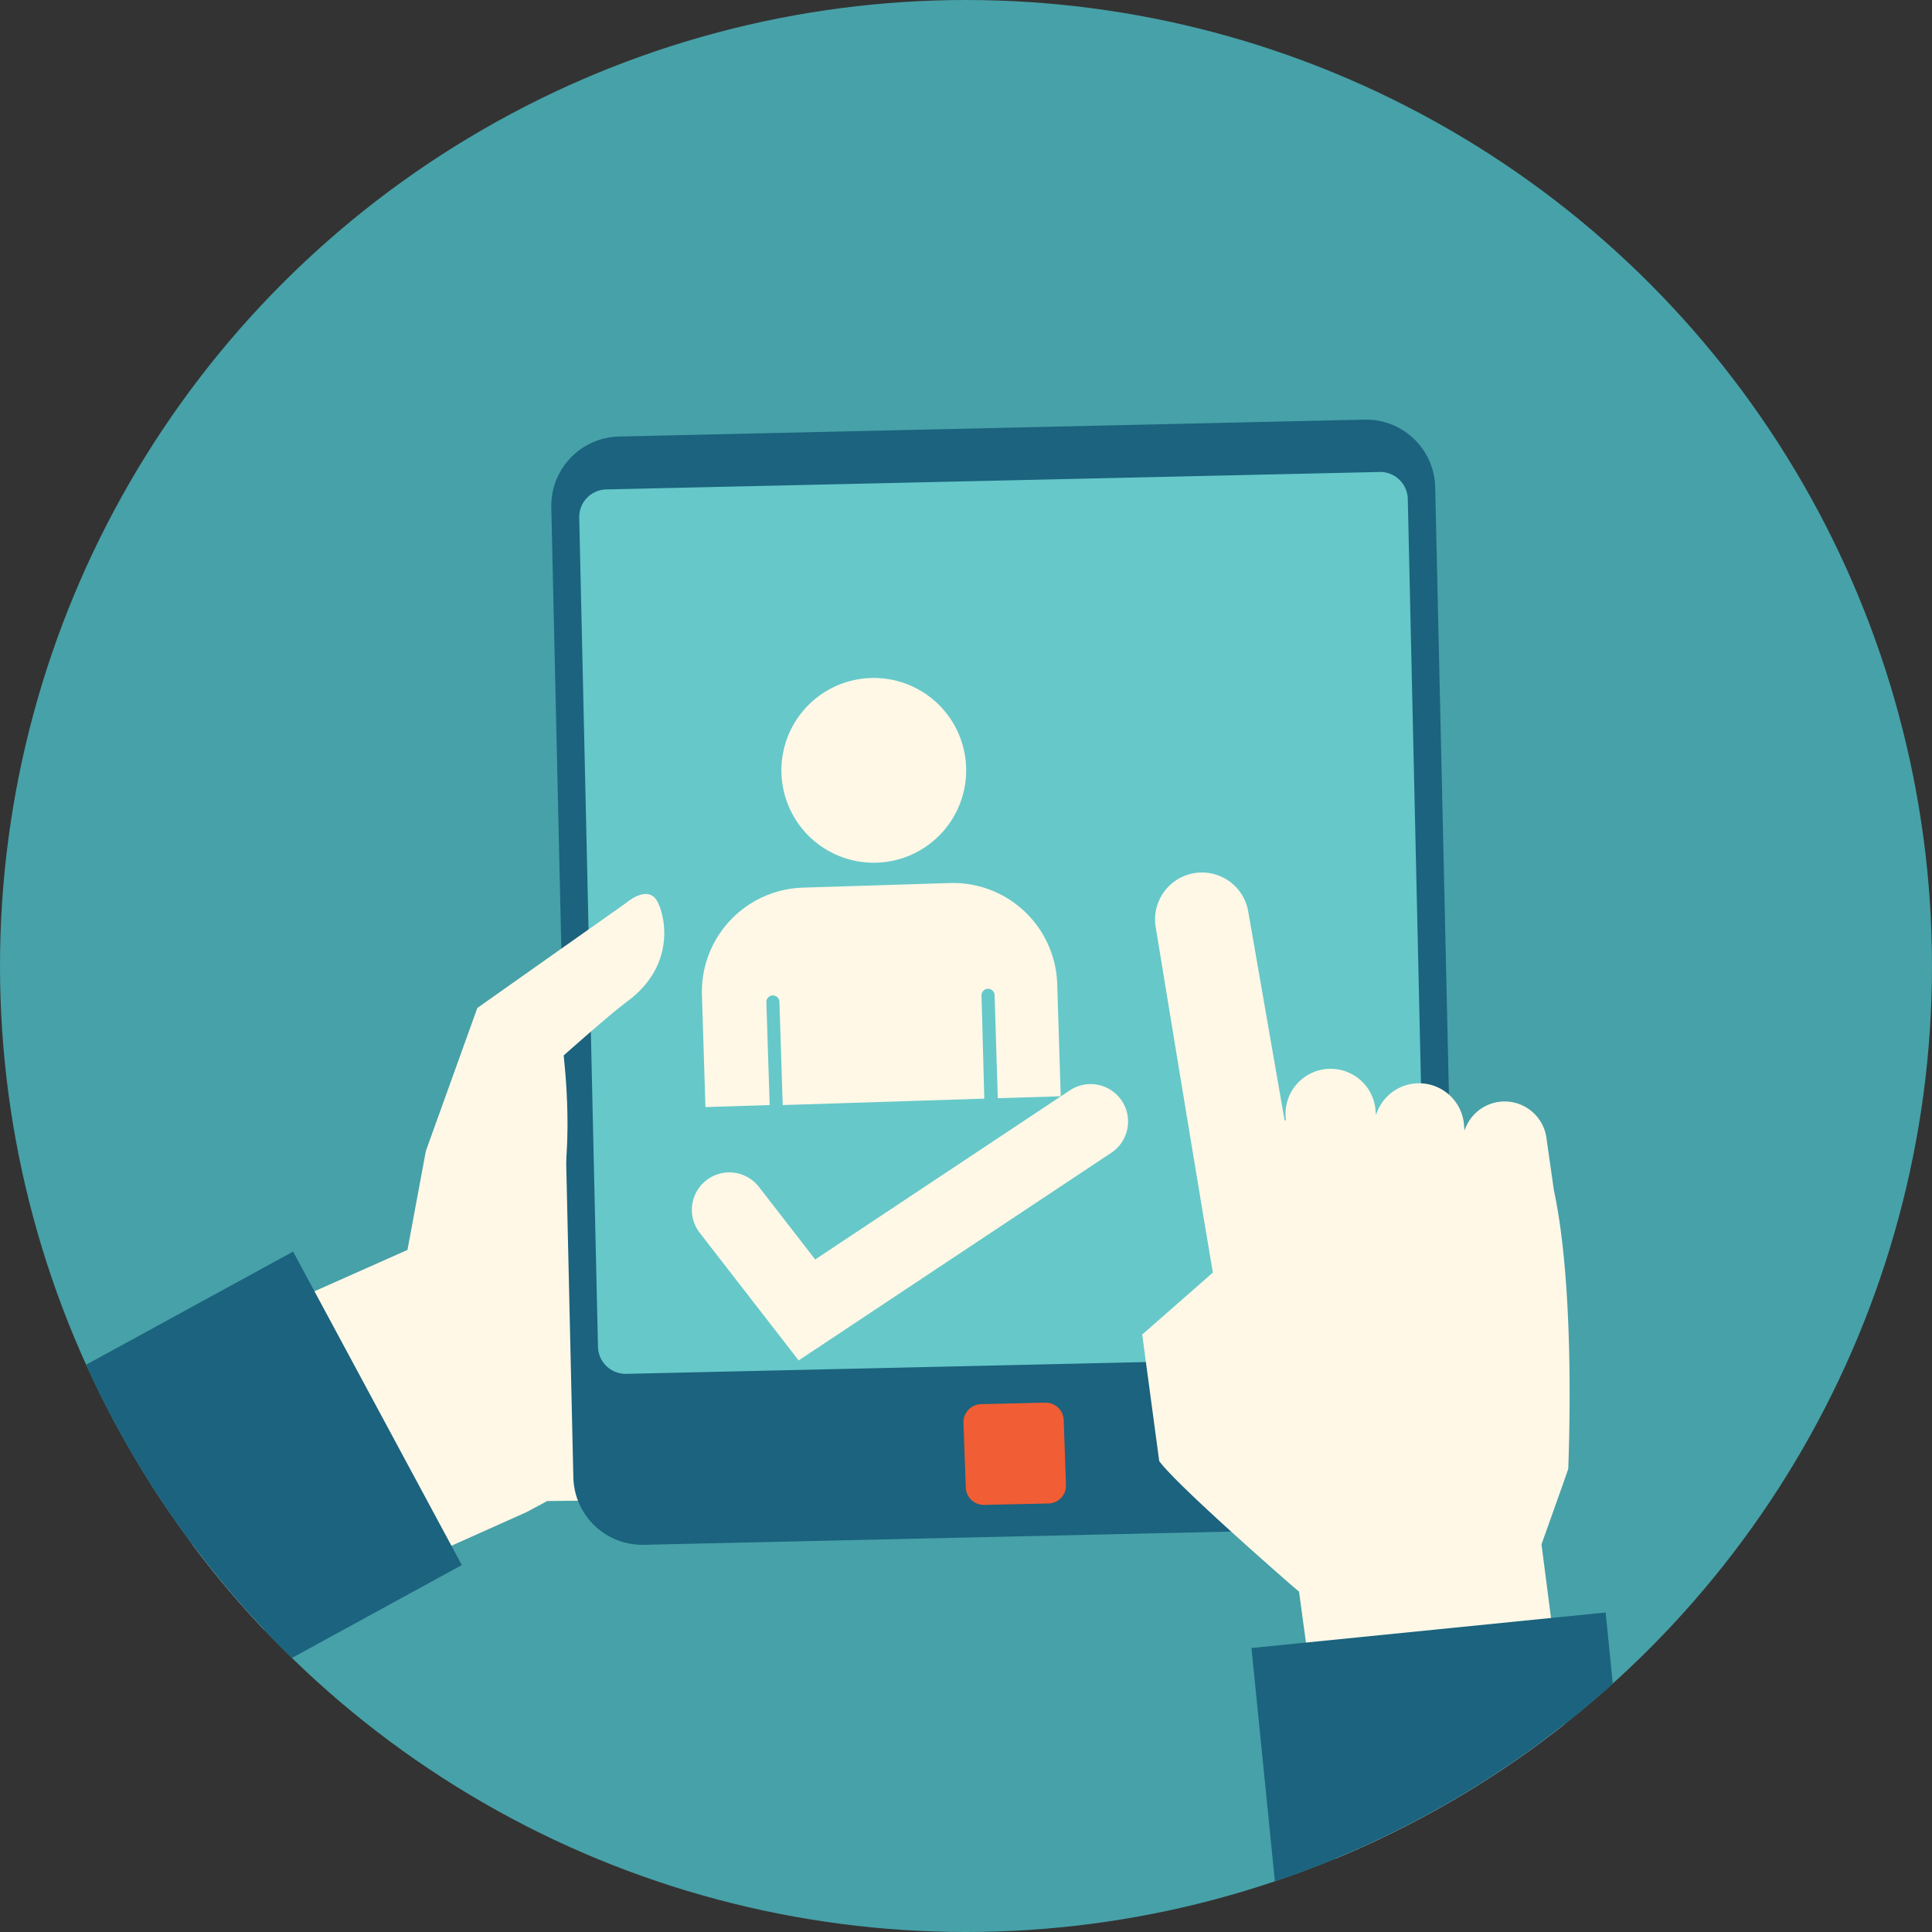 <svg xmlns="http://www.w3.org/2000/svg" xmlns:xlink="http://www.w3.org/1999/xlink" viewBox="0 0 180.48 180.48"><rect x="0" y="0" width="180.48" height="180.48" fill="#333333" stroke="none"/><defs><style>.cls-1,.cls-8{fill:none;}.cls-2{fill:#47a1a8;}.cls-3{clip-path:url(#clip-path);}.cls-4{fill:#fff8e7;}.cls-5{fill:#1b637e;}.cls-6{fill:#66c8c9;}.cls-7{fill:#f15d34;}.cls-8{stroke:#fff8e7;stroke-linecap:round;stroke-miterlimit:10;stroke-width:7px;}</style><clipPath id="clip-path"><circle class="cls-1" cx="90.24" cy="90.24" r="90.24"/></clipPath></defs><title>venues-icon</title><g id="Layer_2" data-name="Layer 2"><g id="Layer_1-2" data-name="Layer 1"><circle class="cls-2" cx="90.24" cy="90.24" r="90.24"/><g class="cls-3"><polygon class="cls-4" points="59.49 102.57 39.8 115.99 9.14 129.63 23.19 152.89 49.2 141.25 51.12 140.22 59.98 140.13 69.61 135.19 59.49 102.57"/><path class="cls-5" d="M136.12,136.16a6.45,6.45,0,0,1-6.29,6.58l-69.69,1.57A6.45,6.45,0,0,1,53.56,138L51.5,47.36a6.48,6.48,0,0,1,6.29-6.58l69.69-1.58a6.46,6.46,0,0,1,6.59,6.29Z"/><path class="cls-6" d="M133.26,124.06a2.57,2.57,0,0,1-2.51,2.64l-72.26,1.64a2.59,2.59,0,0,1-2.63-2.53L54.11,48.36a2.58,2.58,0,0,1,2.51-2.64l72.26-1.63a2.58,2.58,0,0,1,2.63,2.52Z"/><path class="cls-7" d="M99.58,138.73a1.67,1.67,0,0,1-1.64,1.72l-6,.13a1.68,1.68,0,0,1-1.72-1.64L90,132.89a1.69,1.69,0,0,1,1.65-1.72l6-.14a1.69,1.69,0,0,1,1.72,1.65Z"/><path class="cls-4" d="M44.59,94.16l13.84-9.77s2-1.79,2.93-.26c.58.89,2.13,5.85-2.83,9.47-1.48,1.08-5.88,5-5.88,5s1.22,9.74-.8,15L38,117.11l1.78-9.58S44,95.79,44.59,94.16Z"/><path class="cls-4" d="M145.16,111.2l-.69-4.83a3.94,3.94,0,0,0-7.66-.75l-.07-.75a4.21,4.21,0,0,0-8.2-.7l-.07-.71a4.21,4.21,0,1,0-8.34,1.19H120l-3.4-19.53a4.38,4.38,0,0,0-8.63,1.54s3.62,22.11,5.33,32.22l-6.6,5.79,1.59,11.82c1.46,2,9.39,9,12.12,11.39.41.36.77.66.94.8L124.79,174l22.66-3.07L144,144.27s2.5-7,2.5-7.06C146.59,134.69,147.1,120.2,145.16,111.2Z"/><polygon class="cls-5" points="43.14 146.2 19.81 158.96 4.05 129.67 27.38 116.92 43.14 146.2"/><rect class="cls-5" x="118.16" y="152.23" width="33.25" height="26.66" transform="translate(-15.86 14.28) rotate(-5.73)"/></g><path class="cls-4" d="M88.71,82.49,75,82.92a9.74,9.74,0,0,0-9.43,10l.33,10.5,6-.19-.31-9.63a.61.61,0,0,1,1.22,0l.31,9.63,18.83-.6L91.69,93a.61.61,0,0,1,.59-.63h0a.61.61,0,0,1,.63.59l.3,9.63,5.88-.18-.33-10.5A9.74,9.74,0,0,0,88.71,82.49Z"/><path class="cls-4" d="M81.85,80.59A8.63,8.63,0,1,0,73,72.24,8.63,8.63,0,0,0,81.85,80.59Z"/><polyline class="cls-8" points="68.13 113.02 75.38 122.37 101.88 104.77"/></g></g></svg>